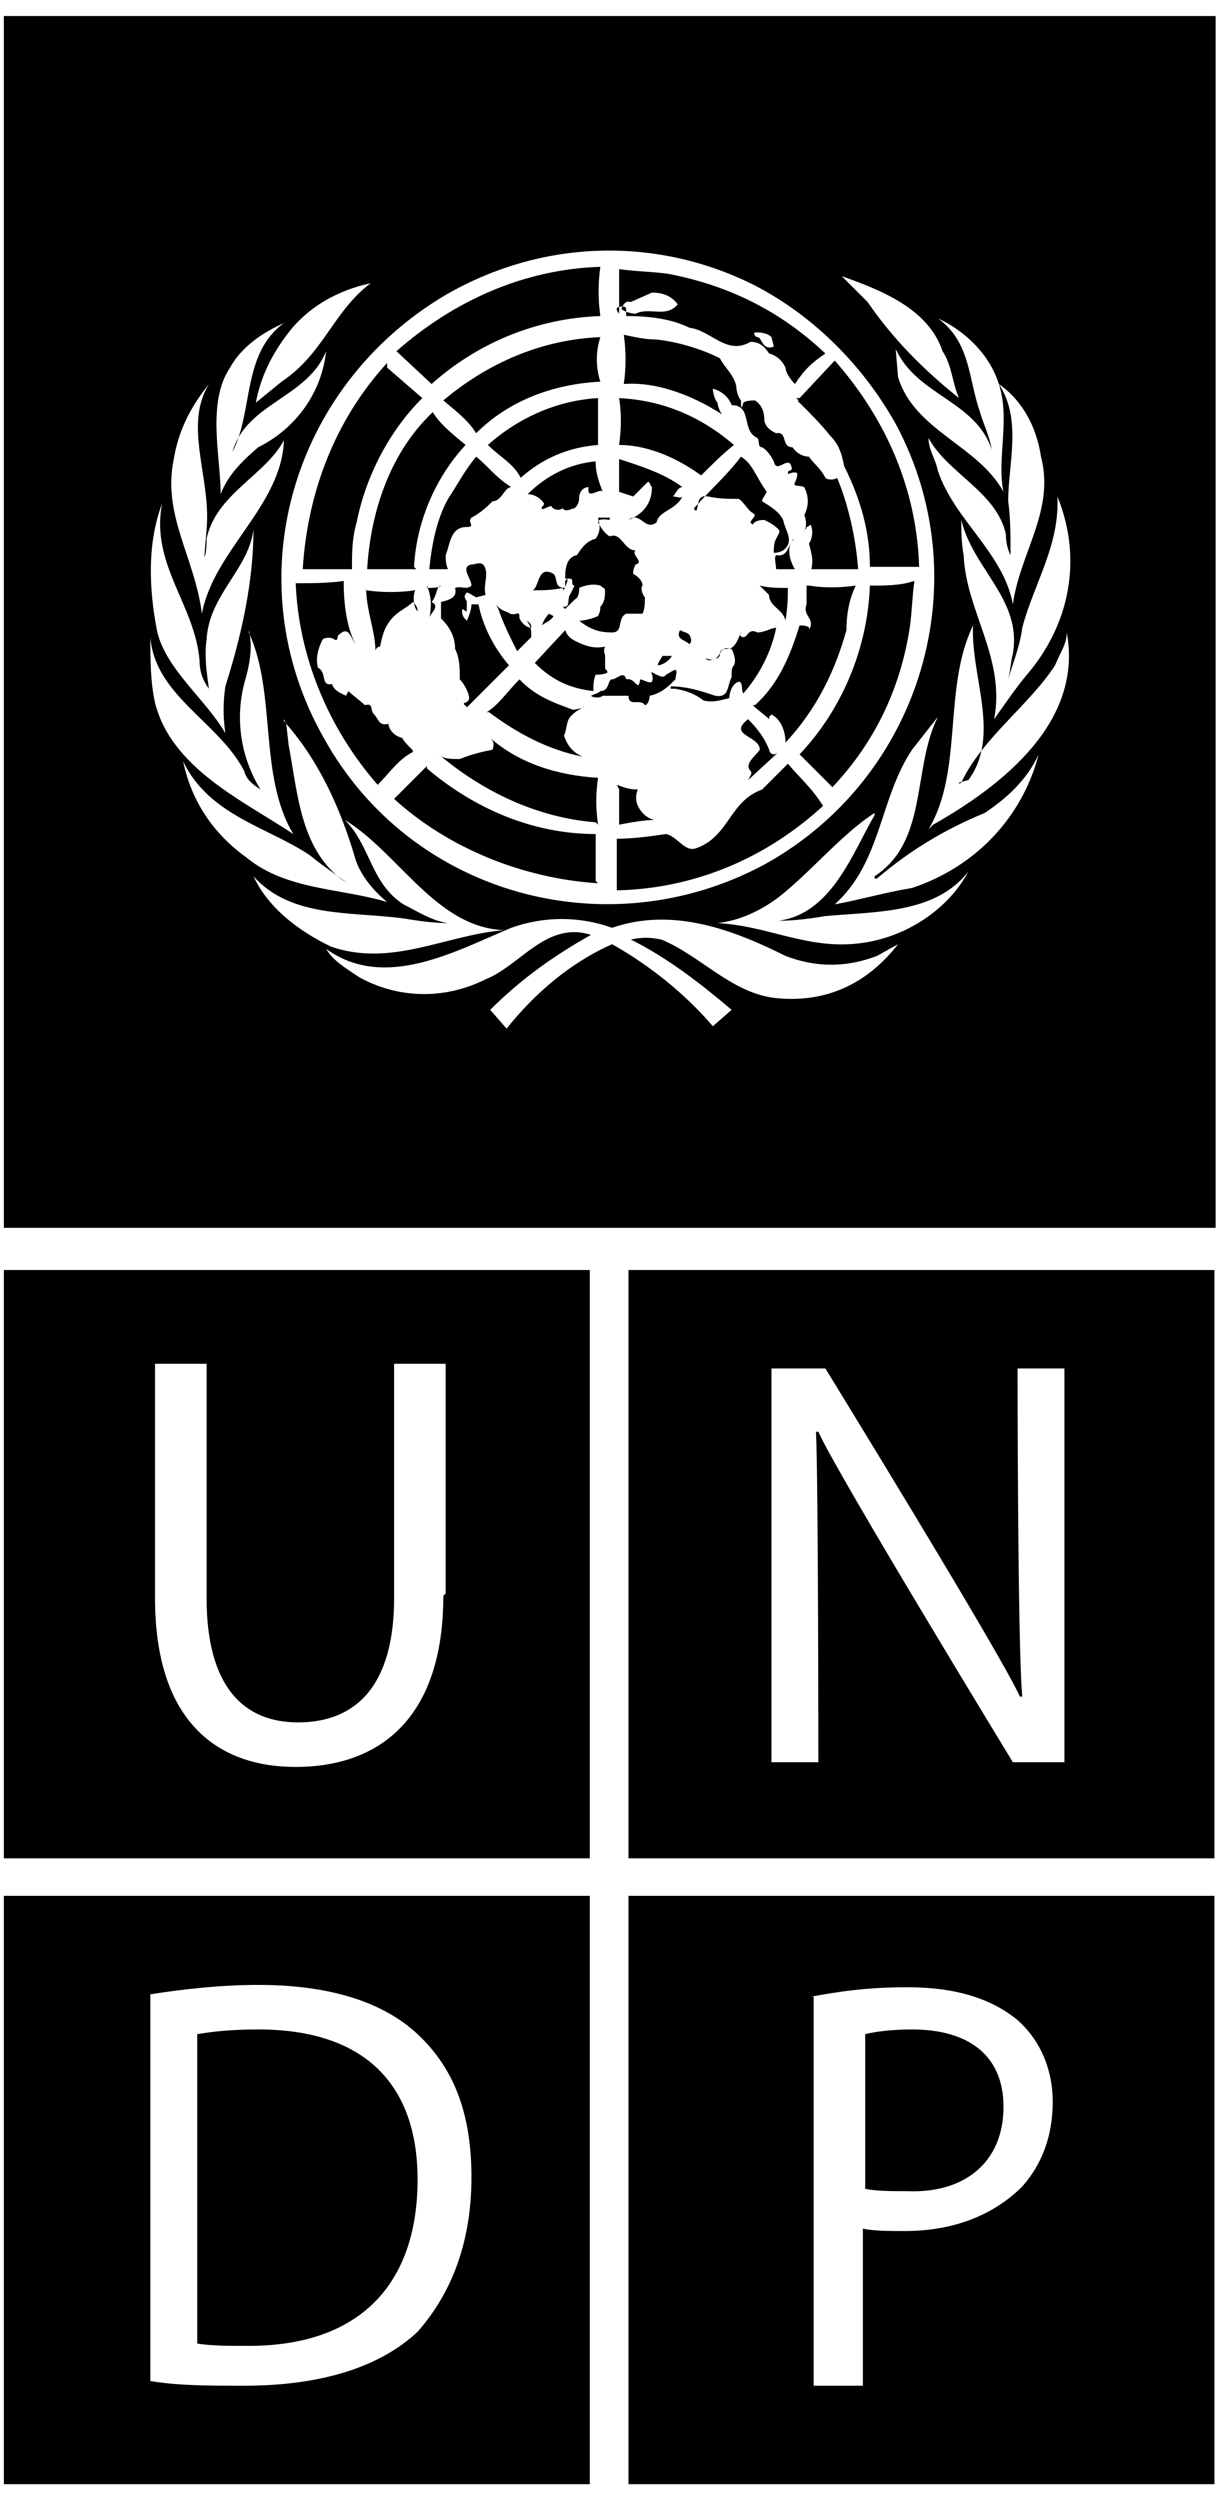 <?xml version="1.0" encoding="UTF-8"?>
<svg xmlns="http://www.w3.org/2000/svg" width="47" height="96" viewBox="0 0 47 96" fill="none">
  <path fill-rule="evenodd" clip-rule="evenodd" d="M30.254 29.325C29.894 29.685 29.624 29.955 29.264 30.315C28.004 30.765 28.004 32.115 26.744 32.565C26.294 32.745 26.024 32.115 25.574 32.025C24.944 32.115 24.314 32.205 23.684 32.205V34.185H23.774C26.744 34.095 29.444 32.925 31.604 30.945C31.154 30.225 30.704 29.865 30.254 29.325Z" fill="black"></path>
  <path fill-rule="evenodd" clip-rule="evenodd" d="M30.702 24.015C30.342 25.185 29.892 26.265 28.992 27.075H28.902C29.082 27.255 29.352 27.435 29.532 27.615V27.525L29.622 27.435C29.982 27.615 30.162 28.065 30.162 28.515C31.332 27.255 32.052 25.815 32.502 24.195C32.502 23.655 32.592 23.025 32.862 22.485C32.232 22.575 31.602 22.575 31.062 22.485H30.972C30.972 22.665 30.972 22.935 30.972 23.205C30.792 23.655 31.332 23.745 31.062 24.195C31.152 24.015 30.792 24.015 30.702 24.015Z" fill="black"></path>
  <path fill-rule="evenodd" clip-rule="evenodd" d="M24.133 19.965C24.583 19.605 24.763 20.415 25.213 20.055C25.303 19.605 25.933 19.605 26.203 19.065C26.113 19.155 26.023 19.065 25.843 19.065C25.933 18.975 26.023 18.705 26.203 18.705C25.483 18.165 24.583 17.895 23.773 17.625V18.885L24.313 19.065C24.493 18.885 24.673 18.705 24.853 18.525C24.943 18.435 24.943 18.615 25.033 18.705C25.033 19.425 24.583 19.785 24.133 19.965Z" fill="black"></path>
  <path fill-rule="evenodd" clip-rule="evenodd" d="M30.432 20.775C30.252 20.955 30.252 21.405 29.802 21.315C29.712 21.405 29.802 21.675 29.802 21.855H30.522C30.252 21.405 30.252 20.955 30.432 20.775C30.522 20.685 30.432 20.685 30.432 20.775Z" fill="black"></path>
  <path fill-rule="evenodd" clip-rule="evenodd" d="M28.452 17.535C27.912 18.255 27.192 18.885 26.652 19.515C26.652 19.605 26.742 19.605 26.742 19.605C26.832 19.425 26.742 18.975 27.192 19.065C27.642 19.155 27.912 19.155 28.362 19.155C28.542 19.245 28.722 19.605 28.902 19.695C29.082 19.785 28.902 19.875 28.812 20.055L28.902 20.145C28.992 19.965 29.262 19.965 29.352 19.965C29.532 20.055 29.712 20.145 29.892 20.325C29.982 20.415 29.892 20.505 29.802 20.685C29.712 20.865 29.712 21.045 29.712 21.225C29.802 21.225 29.892 21.225 30.072 21.135C30.522 20.775 30.162 20.415 30.072 19.965C29.892 19.605 29.532 19.425 29.262 19.245C29.262 19.155 29.352 19.065 29.442 18.885C28.992 18.255 28.902 17.805 28.452 17.535Z" fill="black"></path>
  <path fill-rule="evenodd" clip-rule="evenodd" d="M26.923 18.255C27.373 17.805 27.733 17.445 28.183 17.085C26.923 16.005 25.483 15.375 23.773 15.285C23.863 15.825 23.863 16.455 23.773 17.085C24.808 17.085 25.933 17.535 26.923 18.255Z" fill="black"></path>
  <path fill-rule="evenodd" clip-rule="evenodd" d="M26.472 24.735C26.562 24.645 26.562 24.555 26.472 24.375C26.382 24.285 26.292 24.285 26.112 24.195C25.932 24.555 26.292 24.555 26.472 24.735Z" fill="black"></path>
  <path fill-rule="evenodd" clip-rule="evenodd" d="M25.258 25.545C25.438 25.545 25.708 25.365 25.798 25.185C25.708 25.185 25.618 25.185 25.438 25.185C25.393 25.275 25.258 25.455 25.258 25.545Z" fill="black"></path>
  <path fill-rule="evenodd" clip-rule="evenodd" d="M23.774 31.665C24.224 31.575 24.764 31.485 25.124 31.485C24.764 31.395 24.584 31.125 24.494 30.945C24.404 30.765 24.404 30.495 24.494 30.315C24.134 30.315 23.954 30.225 23.684 30.135L23.774 30.315C23.774 30.225 23.774 31.665 23.774 31.665Z" fill="black"></path>
  <path fill-rule="evenodd" clip-rule="evenodd" d="M27.102 25.275C27.192 25.455 27.462 25.275 27.552 25.275C27.642 25.185 27.642 25.185 27.642 25.095C27.642 25.005 27.732 24.915 27.822 24.915H28.002C27.552 24.735 27.732 25.545 27.102 25.275Z" fill="black"></path>
  <path fill-rule="evenodd" clip-rule="evenodd" d="M30.252 22.575C29.892 22.575 29.532 22.575 29.172 22.485L29.532 22.845C29.532 23.295 30.072 23.385 30.162 23.835C30.252 23.295 30.252 22.845 30.252 22.575Z" fill="black"></path>
  <path fill-rule="evenodd" clip-rule="evenodd" d="M25.934 26.445C26.384 26.535 26.654 26.625 27.014 26.895C27.374 26.985 27.644 26.895 28.004 26.805C28.004 26.625 28.094 26.265 28.364 26.175C28.544 26.175 28.454 26.535 28.544 26.625C29.174 25.905 29.624 25.006 29.804 24.105C29.624 24.105 29.354 24.285 29.084 24.285C28.724 24.105 28.724 24.465 28.544 24.465C28.454 24.465 28.364 24.375 28.454 24.285C28.364 24.465 28.274 24.826 28.004 24.916H28.094C28.184 25.096 28.274 25.366 28.184 25.546C28.094 25.636 28.094 25.726 28.094 25.995C27.914 26.355 28.004 26.805 27.464 26.715C26.924 26.535 26.384 26.355 25.754 26.355V26.445C25.844 26.445 25.934 26.445 25.934 26.445Z" fill="black"></path>
  <path fill-rule="evenodd" clip-rule="evenodd" d="M29.895 28.875C29.805 28.965 29.715 28.965 29.715 28.965C29.625 28.965 29.535 28.875 29.535 28.785C29.355 28.335 29.085 27.975 28.725 27.615C27.915 28.245 29.175 28.245 29.175 28.785C29.085 28.965 28.545 29.325 28.815 29.595C28.905 29.685 28.815 29.775 28.725 29.955L29.895 28.875Z" fill="black"></path>
  <path fill-rule="evenodd" clip-rule="evenodd" d="M16.934 22.485C16.845 22.575 16.575 22.575 16.395 22.575V22.485C16.575 22.935 16.575 23.295 16.485 23.745C16.485 23.565 16.934 23.295 16.575 23.115C16.799 22.845 16.755 22.485 16.934 22.485Z" fill="black"></path>
  <path fill-rule="evenodd" clip-rule="evenodd" d="M18.824 28.335C18.914 28.425 19.004 28.515 18.914 28.785C18.464 28.875 18.104 28.965 17.654 29.145C17.294 29.145 17.024 29.145 16.844 28.965C18.554 30.405 20.624 31.395 22.874 31.575L22.964 31.666C22.874 31.035 22.874 30.495 22.964 29.866C21.434 29.776 19.949 29.325 18.824 28.335Z" fill="black"></path>
  <path fill-rule="evenodd" clip-rule="evenodd" d="M24.135 26.715C24.135 27.165 24.585 26.805 24.765 27.075C24.855 27.075 24.945 26.895 24.945 26.715C25.395 26.625 25.665 26.355 25.935 26.085C25.935 25.995 26.025 25.725 25.935 25.725C25.845 25.725 25.755 25.815 25.575 25.905C25.485 26.085 25.215 25.905 25.035 25.815C24.945 25.725 25.125 25.995 25.035 26.175C24.945 26.265 24.675 26.085 24.585 26.085C24.495 26.625 24.405 25.995 24.045 26.085C23.955 25.725 23.685 26.085 23.505 26.085C23.325 26.085 23.415 26.535 23.055 26.535C22.965 26.625 22.875 26.625 22.695 26.715C22.785 26.805 23.055 26.805 23.145 26.715C23.55 26.715 23.955 26.715 24.135 26.715Z" fill="black"></path>
  <path fill-rule="evenodd" clip-rule="evenodd" d="M22.785 26.535C22.785 26.355 22.785 26.085 22.875 25.905C22.965 25.905 23.235 25.905 23.325 25.815C23.325 25.725 23.235 25.725 23.235 25.635C23.235 25.545 23.235 25.275 23.235 25.185C23.235 25.095 23.145 25.005 23.235 24.825C22.875 24.915 22.515 24.825 22.155 24.645C21.975 24.555 21.795 24.465 21.705 24.195L20.535 25.455C21.255 26.175 21.975 26.445 22.785 26.535Z" fill="black"></path>
  <path fill-rule="evenodd" clip-rule="evenodd" d="M20.805 24.015C20.895 23.925 21.165 23.835 21.255 23.655L21.075 23.565C20.85 23.835 20.85 23.925 20.805 24.015Z" fill="black"></path>
  <path fill-rule="evenodd" clip-rule="evenodd" d="M15.447 28.335C15.087 28.245 14.907 27.975 14.907 27.705C14.907 27.705 14.907 27.705 14.907 27.795C14.547 27.885 14.547 27.615 14.367 27.435C14.187 27.255 14.367 26.985 14.007 27.075C13.827 26.895 13.557 26.715 13.377 26.535L13.287 26.715C13.107 26.625 12.837 26.535 12.747 26.265C12.297 26.355 12.567 25.815 12.207 25.635C12.117 25.275 12.207 24.915 12.387 24.555C12.477 24.465 12.747 24.465 12.837 24.555C13.017 24.645 12.927 24.375 13.017 24.375C13.377 24.015 13.467 24.465 13.647 24.735C13.287 24.015 13.197 23.115 13.197 22.305C12.612 22.395 11.937 22.395 11.352 22.395V22.305C11.442 25.185 12.612 27.975 14.502 30.135C14.952 29.685 15.312 29.145 15.852 28.875C15.897 28.785 15.582 28.605 15.447 28.335Z" fill="black"></path>
  <path fill-rule="evenodd" clip-rule="evenodd" d="M19.948 26.085C19.497 26.535 19.137 27.076 18.688 27.346H18.777C19.858 28.155 21.027 28.785 22.378 29.055C21.927 28.875 21.747 28.515 21.657 28.245C21.747 28.066 21.747 27.796 21.837 27.616C21.927 27.436 22.288 27.166 22.468 27.166L22.017 27.256C21.253 26.985 20.532 26.715 19.948 26.085Z" fill="black"></path>
  <path fill-rule="evenodd" clip-rule="evenodd" d="M17.474 22.575C17.564 22.935 17.294 23.025 16.934 23.115C16.934 23.295 16.934 23.565 16.934 23.745C17.294 24.105 17.474 24.465 17.474 24.915C17.654 25.275 17.654 25.635 17.654 26.085C17.834 26.265 18.014 26.625 18.014 26.805C18.014 26.895 17.924 26.985 17.834 26.985C17.744 27.075 17.924 27.075 17.924 27.165L19.544 25.545C19.004 24.915 18.554 24.105 18.374 23.205H18.104C18.104 23.385 18.014 23.655 17.924 23.835C17.834 23.745 17.744 23.655 17.744 23.475C17.744 23.295 17.834 23.475 17.924 23.475C17.924 23.385 17.924 23.295 17.924 23.115C17.924 23.025 17.744 22.935 17.924 22.755C18.014 22.755 18.104 22.845 18.284 22.935L18.644 22.845C18.554 22.485 18.734 22.125 18.644 21.855C18.554 21.495 18.284 21.675 18.104 21.675C17.654 21.765 18.104 22.215 18.104 22.485C17.924 22.665 17.699 22.485 17.474 22.575Z" fill="black"></path>
  <path fill-rule="evenodd" clip-rule="evenodd" d="M14.055 22.485C14.055 23.475 14.415 24.195 14.415 25.005C14.415 24.915 14.505 24.825 14.595 24.825C14.685 24.375 14.775 24.015 15.135 23.655C15.315 23.475 15.675 23.295 15.855 23.115C15.945 23.205 16.035 23.295 16.035 23.475C15.855 23.295 15.855 22.845 15.945 22.665C15.315 22.755 14.685 22.755 14.055 22.665V22.485Z" fill="black"></path>
  <path fill-rule="evenodd" clip-rule="evenodd" d="M22.873 32.025C20.443 32.025 18.193 31.035 16.393 29.505V29.415L15.133 30.675C17.203 32.565 20.083 33.735 22.963 33.915L22.873 33.825C22.873 33.195 22.873 32.565 22.873 32.025Z" fill="black"></path>
  <path fill-rule="evenodd" clip-rule="evenodd" d="M14.098 21.855C14.728 21.855 15.358 21.855 15.988 21.855L15.898 21.765C15.988 20.055 16.708 18.345 17.878 17.085C17.338 16.635 16.888 16.275 16.618 15.825C14.998 17.355 14.233 19.605 14.098 21.855Z" fill="black"></path>
  <path fill-rule="evenodd" clip-rule="evenodd" d="M23.053 12.945C20.803 13.035 18.733 13.935 17.023 15.375C17.563 15.825 18.013 16.185 18.283 16.635C19.543 15.375 21.253 14.745 23.053 14.655C22.873 14.115 22.873 13.485 23.053 12.945Z" fill="black"></path>
  <path fill-rule="evenodd" clip-rule="evenodd" d="M20.397 24.105C20.217 24.105 20.037 23.925 19.947 23.745C19.947 23.385 19.857 23.655 19.587 23.565C19.497 23.475 19.227 23.475 19.047 23.205L19.137 23.385C19.317 23.925 19.587 24.465 19.857 25.005L20.397 24.465C20.397 24.375 20.397 24.375 20.397 24.285C20.397 24.105 20.307 23.925 20.217 23.835C20.397 23.925 20.397 24.015 20.397 24.105Z" fill="black"></path>
  <path fill-rule="evenodd" clip-rule="evenodd" d="M18.284 17.535C17.834 18.075 17.564 18.615 17.204 19.155C16.754 19.965 16.574 20.955 16.484 21.855H17.204C17.114 21.675 17.114 21.495 17.114 21.315C17.294 20.865 17.294 20.235 17.924 20.235C18.284 20.235 17.924 20.055 18.104 19.875C18.464 19.695 18.734 19.425 18.914 19.245C19.274 19.245 19.364 18.705 19.634 18.705C19.049 18.345 18.734 17.895 18.284 17.535Z" fill="black"></path>
  <path fill-rule="evenodd" clip-rule="evenodd" d="M22.872 17.715C21.882 17.805 20.982 18.255 20.262 18.975C20.442 18.975 20.712 19.065 20.892 19.335C20.892 19.425 20.802 19.425 20.802 19.515C20.802 19.605 20.892 19.515 21.162 19.425C21.252 19.605 21.522 19.605 21.612 19.515C21.702 19.695 21.972 19.515 22.062 19.515C22.152 19.425 22.242 19.335 22.242 19.065C22.242 18.975 22.332 18.705 22.602 18.705C22.512 19.245 23.052 18.705 23.142 18.885C23.052 18.615 22.872 18.255 22.872 17.715Z" fill="black"></path>
  <path fill-rule="evenodd" clip-rule="evenodd" d="M22.873 20.685C22.513 20.775 22.333 21.045 22.153 21.315C21.703 21.405 21.703 21.945 21.703 22.215C21.703 22.215 21.703 22.215 21.793 22.215C21.883 22.215 21.973 22.215 21.973 22.305C21.973 22.395 21.973 22.485 22.063 22.485L21.883 22.845C21.793 22.935 21.883 23.295 21.703 23.295C21.703 23.295 21.703 23.295 21.613 23.295L21.703 23.385C21.793 23.295 21.883 23.205 22.063 23.025C22.243 22.935 22.243 22.665 22.243 22.575C22.423 22.485 22.783 22.395 23.053 22.485C23.143 22.575 23.233 22.575 23.233 22.665C23.233 22.845 23.233 23.115 23.053 23.295C23.053 23.385 23.053 23.475 22.963 23.655C22.783 23.745 22.423 23.835 22.243 23.835C22.693 24.195 23.053 24.285 23.503 24.285C23.953 24.285 23.683 23.745 24.043 23.565C24.223 23.565 24.493 23.565 24.673 23.565C24.763 23.385 24.763 23.115 24.763 22.935C24.673 22.845 24.583 22.575 24.673 22.485C24.673 22.305 24.493 22.125 24.313 22.035C24.313 21.945 24.313 21.855 24.403 21.675C24.763 21.585 24.223 21.315 24.403 21.135C23.953 21.135 23.863 20.415 23.413 20.595C23.233 20.505 23.053 20.235 22.963 20.055C22.963 19.875 23.413 19.965 23.413 19.965V19.875C23.323 19.875 23.053 19.875 22.963 19.875C23.053 20.235 23.053 20.415 22.873 20.685Z" fill="black"></path>
  <path fill-rule="evenodd" clip-rule="evenodd" d="M18.734 17.085C19.184 17.535 19.724 17.805 19.994 18.345C20.804 17.625 21.794 17.175 22.964 17.085C22.964 16.455 22.964 15.825 22.964 15.285C21.434 15.375 19.949 16.005 18.734 17.085Z" fill="black"></path>
  <path fill-rule="evenodd" clip-rule="evenodd" d="M21.255 22.035C20.625 21.675 20.715 22.575 20.445 22.665C20.895 22.665 21.165 22.665 21.615 22.575V22.665L21.705 22.575C21.255 22.575 21.435 22.215 21.255 22.035Z" fill="black"></path>
  <path fill-rule="evenodd" clip-rule="evenodd" d="M21.703 22.575C21.703 22.485 21.793 22.395 21.793 22.215L21.703 22.305C21.703 22.485 21.703 22.485 21.703 22.575Z" fill="black"></path>
  <path fill-rule="evenodd" clip-rule="evenodd" d="M23.053 12.135C22.963 11.505 22.963 10.875 23.053 10.245C20.173 10.335 17.473 11.505 15.223 13.485L16.573 14.745C18.283 13.215 20.533 12.225 23.053 12.135Z" fill="black"></path>
  <path fill-rule="evenodd" clip-rule="evenodd" d="M11.625 21.855H13.515C13.515 21.225 13.515 20.685 13.695 20.055C14.055 18.255 14.955 16.545 16.215 15.285L14.865 14.115V13.935C12.885 16.095 11.805 18.885 11.625 21.855Z" fill="black"></path>
  <path fill-rule="evenodd" clip-rule="evenodd" d="M0.148 0.615V47.145H46.678V0.615H0.148ZM40.603 19.065C41.593 21.495 41.053 24.015 39.433 25.905C38.983 26.445 38.623 26.985 38.173 27.615C38.623 25.275 37.093 23.475 37.003 21.315C36.913 20.865 36.913 20.325 36.913 19.965C37.363 21.855 39.253 23.025 38.893 25.095C38.803 25.455 38.803 25.725 38.713 26.085C38.893 25.455 39.163 24.825 39.253 24.105C39.703 22.395 40.693 20.955 40.603 19.065ZM39.973 17.535C40.513 19.605 39.163 21.225 38.893 23.205C38.533 21.225 36.643 19.965 36.013 18.075C35.923 17.625 35.653 17.265 35.653 16.815C36.373 18.165 38.263 18.885 38.623 20.505C38.623 20.865 38.713 21.135 38.803 21.315C38.803 20.595 38.803 19.875 38.713 19.245C38.713 17.805 39.253 16.095 38.353 14.745C39.253 15.375 39.793 16.365 39.973 17.535ZM38.353 14.745C38.803 16.095 38.263 17.625 38.533 18.885C37.543 17.085 35.113 16.545 34.483 14.475L34.393 13.395C35.203 15.195 37.453 15.375 38.083 17.265C37.993 16.725 37.723 16.185 37.633 15.825C37.183 14.565 37.273 13.125 36.013 12.225C37.003 12.675 37.993 13.575 38.353 14.745ZM36.193 13.485C36.553 14.025 36.553 14.655 36.823 15.285C35.473 14.205 34.303 13.035 33.313 11.595L32.323 10.605C33.853 11.145 35.653 11.865 36.193 13.485ZM28.993 10.965C31.243 12.135 33.133 14.025 34.393 16.275C37.633 22.305 35.383 29.865 29.353 33.195C23.323 36.435 15.763 34.365 12.433 28.335C9.013 22.305 11.173 14.835 17.113 11.325C20.848 9.165 25.258 9.075 28.993 10.965ZM14.233 10.875C12.793 11.955 12.433 13.575 10.813 14.655L9.823 15.465C10.003 14.475 10.453 13.575 11.083 12.765C11.848 11.775 12.973 11.145 14.233 10.875ZM8.833 14.115C9.283 13.305 10.093 12.765 10.903 12.405C9.283 13.575 9.733 15.825 8.923 17.355C9.463 15.465 11.803 15.285 12.523 13.485C12.343 15.105 11.353 16.455 9.913 17.175C9.283 17.715 8.743 18.255 8.473 18.975C8.473 17.535 7.933 15.465 8.833 14.115ZM6.673 17.625C6.853 16.545 7.303 15.645 8.023 14.745C7.033 16.365 8.113 18.345 7.933 20.325L7.843 21.405C7.933 21.225 7.933 20.865 7.933 20.685C8.293 18.975 10.183 18.255 10.903 16.905C10.813 19.425 8.203 21.135 7.753 23.565C7.483 21.405 6.223 19.785 6.673 17.625ZM6.223 19.335C5.773 21.675 7.483 23.205 7.663 25.365C7.663 25.725 7.753 26.085 8.023 26.445C7.933 25.815 7.843 25.185 7.933 24.555C8.023 22.845 9.553 21.855 9.733 20.325C9.733 22.305 9.283 24.375 8.653 26.355C8.563 26.985 8.563 27.525 8.653 28.155C7.933 26.895 6.403 25.725 6.043 24.285C5.683 22.485 5.683 20.775 6.223 19.335ZM5.773 24.465C5.953 26.715 8.383 27.705 9.373 29.595C9.463 29.955 9.733 30.135 10.003 30.315C9.283 29.145 9.013 27.705 9.373 26.265C9.553 25.635 9.733 24.915 9.553 24.195C9.553 24.195 9.553 24.195 9.553 24.285C10.633 26.625 9.913 29.775 11.263 32.025C9.373 30.765 6.583 29.505 5.953 26.985C5.773 26.175 5.773 25.275 5.773 24.465ZM7.033 29.235C8.023 31.305 10.273 31.755 11.893 32.835C12.433 33.285 12.883 33.555 13.333 33.915C11.533 32.745 11.443 30.495 11.083 28.605L10.993 27.795C10.993 27.795 10.993 27.705 10.903 27.705V27.615L10.993 27.795C12.253 29.235 13.063 31.035 13.603 32.835C13.783 33.555 14.323 34.185 14.863 34.635C13.063 34.095 10.993 34.185 9.463 32.925C8.203 32.025 7.348 30.765 7.033 29.235ZM9.733 33.645C11.173 35.265 13.513 34.995 15.493 35.265C16.033 35.355 16.663 35.445 17.203 35.445C16.573 35.355 16.033 34.995 15.493 34.725C14.233 33.915 14.233 32.475 13.243 31.485C15.313 32.745 16.753 35.625 19.363 35.715C17.113 35.895 15.043 37.155 12.703 36.345C11.398 35.715 10.273 34.815 9.733 33.645ZM29.803 38.325C28.093 38.145 26.923 36.705 25.393 36.075C24.943 35.985 24.673 35.985 24.223 36.075C25.663 36.795 26.923 37.785 28.093 38.775L27.373 39.405C26.293 38.145 24.943 37.065 23.503 36.255C21.883 36.975 20.533 38.145 19.453 39.495L18.823 38.775C19.993 37.605 21.253 36.705 22.693 35.895C20.983 35.355 19.993 37.065 18.643 37.605C17.023 38.415 15.223 38.325 13.783 37.515C13.243 37.155 12.793 36.885 12.523 36.435C14.773 38.055 17.473 36.525 19.633 35.625C20.893 35.175 22.243 35.175 23.503 35.625C25.843 34.815 28.183 35.715 30.163 36.705C31.333 37.155 32.503 37.155 33.673 36.705L34.483 36.255C33.223 37.875 31.603 38.505 29.803 38.325ZM32.593 36.255C30.793 36.345 29.353 35.535 27.553 35.445C28.363 35.355 29.173 34.995 29.893 34.455C31.153 33.465 32.323 32.025 33.583 31.215V31.305C32.773 32.655 31.963 35.085 29.893 35.355C30.523 35.355 31.153 35.265 31.693 35.175C33.673 34.995 35.923 35.085 37.183 33.465C36.373 34.995 34.573 36.165 32.593 36.255ZM35.023 34.095C33.943 34.275 33.043 34.545 32.053 34.725C33.853 33.105 33.763 30.675 35.023 28.785L36.013 27.525C35.023 29.505 35.653 32.295 33.583 33.645V33.735H33.673C34.933 32.655 36.283 31.845 37.813 31.215C38.623 30.675 39.433 29.955 39.883 28.965C39.253 31.395 37.453 33.285 35.023 34.095ZM35.833 31.665L35.653 31.845C37.003 29.595 36.193 26.445 37.363 24.015C37.273 25.995 38.443 28.245 37.183 29.955L36.823 30.045C36.823 30.135 36.913 30.045 36.913 30.045C37.723 28.335 39.523 27.075 40.513 25.545C40.693 25.095 40.963 24.735 40.963 24.285C41.593 27.705 38.533 30.135 35.833 31.665Z" fill="black"></path>
  <path fill-rule="evenodd" clip-rule="evenodd" d="M30.523 15.285C30.703 15.285 30.613 15.465 30.703 15.465C31.153 15.915 31.513 16.275 31.873 16.725C32.233 17.085 32.323 17.445 32.413 17.895C33.043 19.155 33.403 20.415 33.403 21.765C34.033 21.765 34.663 21.765 35.293 21.765C35.203 18.795 34.033 16.095 32.053 13.845L30.703 15.285H30.523Z" fill="black"></path>
  <path fill-rule="evenodd" clip-rule="evenodd" d="M33.403 22.485C33.313 24.915 32.323 27.255 30.703 28.965C31.153 29.415 31.693 29.955 31.963 30.225C33.583 28.515 34.573 26.445 34.933 24.105C35.023 23.475 35.023 22.935 35.113 22.305C34.573 22.485 34.033 22.485 33.403 22.485Z" fill="black"></path>
  <path fill-rule="evenodd" clip-rule="evenodd" d="M23.954 11.775C24.044 11.775 24.044 11.866 24.044 11.956C24.044 12.046 24.044 12.045 24.044 12.135C24.854 12.135 25.754 12.225 26.474 12.585C27.284 12.675 27.914 13.665 28.814 13.126C29.174 13.126 29.354 13.306 29.534 13.575C29.894 13.665 30.074 13.935 30.164 14.115C30.164 14.295 30.344 14.566 30.524 14.745C30.884 14.206 31.154 13.935 31.694 13.575C29.984 11.956 28.004 10.965 25.664 10.515C25.034 10.425 24.404 10.425 23.774 10.335C23.774 10.875 23.774 11.505 23.774 12.046C23.549 11.775 23.774 11.775 23.954 11.775ZM28.994 12.765C29.174 12.765 29.444 12.765 29.624 12.945L29.714 13.306C29.264 13.486 29.264 12.945 29.084 12.945C28.994 12.945 28.904 12.765 28.994 12.765ZM24.224 11.595L25.034 11.235C25.394 11.235 25.754 11.325 26.024 11.685C25.574 12.225 24.944 11.775 24.404 12.046C24.224 12.046 23.954 11.955 23.864 11.865C23.999 11.505 24.134 11.595 24.224 11.595Z" fill="black"></path>
  <path fill-rule="evenodd" clip-rule="evenodd" d="M27.733 15.915C27.643 15.825 27.553 15.556 27.553 15.466C27.463 15.376 27.373 15.105 27.373 14.925C27.733 15.015 28.003 15.286 28.093 15.556C28.903 15.556 28.453 16.546 29.083 16.816C29.173 16.905 29.083 17.175 29.263 17.175C29.443 17.265 29.623 17.535 29.713 17.715C29.803 18.166 30.163 17.625 30.343 17.805C30.523 18.166 30.253 17.985 30.253 18.166C30.253 18.256 30.433 18.076 30.613 18.166C30.613 18.256 30.613 18.346 30.523 18.526C30.433 18.706 30.703 18.616 30.883 18.706C31.063 19.066 31.063 19.425 30.883 19.785C30.973 19.965 30.973 20.235 30.883 20.416C30.883 20.326 30.973 20.326 30.973 20.235C31.063 20.235 31.153 20.055 31.153 20.235C31.243 20.416 31.153 20.776 31.063 20.866C31.153 21.226 31.243 21.495 31.153 21.855H32.953C32.863 20.686 32.593 19.425 32.143 18.346C32.053 18.436 31.783 18.436 31.693 18.346C31.513 17.985 31.243 17.805 31.063 17.535C30.883 17.535 30.613 17.445 30.433 17.175C29.983 17.175 30.253 16.546 29.803 16.636C29.623 16.546 29.443 16.456 29.353 16.186C29.353 15.825 29.263 15.556 28.993 15.376C28.903 15.376 28.633 15.376 28.543 15.466C28.453 15.825 28.453 15.556 28.453 15.376C28.363 15.286 28.273 15.015 28.273 14.835C28.183 14.386 27.823 14.116 27.643 13.755C26.923 13.396 26.023 13.126 25.213 13.036C24.763 13.036 24.403 12.945 23.953 12.855C24.043 13.486 24.043 14.116 23.953 14.745C25.123 14.655 26.473 15.105 27.733 15.915Z" fill="black"></path>
  <path fill-rule="evenodd" clip-rule="evenodd" d="M24.133 71.355H46.633V48.765H24.133V71.355ZM29.623 52.545H31.693C31.693 52.545 38.443 63.525 39.163 65.145H39.253C39.073 63.165 39.073 52.545 39.073 52.545H40.873V67.665H38.893C38.893 67.665 32.143 56.595 31.423 54.975H31.333C31.423 56.865 31.423 67.665 31.423 67.665H29.623V52.545Z" fill="black"></path>
  <path fill-rule="evenodd" clip-rule="evenodd" d="M22.648 48.765H0.148V71.355H22.648V48.765ZM17.023 61.275C17.023 65.955 14.593 67.845 11.353 67.845C8.293 67.845 5.953 66.045 5.953 61.365V52.365H7.933V61.365C7.933 64.785 9.373 66.135 11.443 66.135C13.693 66.135 15.133 64.695 15.133 61.365V52.365H17.113V61.185L17.023 61.275Z" fill="black"></path>
  <path fill-rule="evenodd" clip-rule="evenodd" d="M24.133 95.385H46.633V72.795H24.133V95.385ZM31.153 76.665C32.143 76.485 33.223 76.305 34.843 76.305C36.733 76.305 38.083 76.755 39.073 77.565C39.883 78.285 40.423 79.365 40.423 80.715C40.423 82.065 39.973 83.145 39.253 83.955C38.173 85.035 36.643 85.665 34.753 85.665C34.123 85.665 33.583 85.665 33.133 85.575V91.605H31.243V76.665H31.153Z" fill="black"></path>
  <path fill-rule="evenodd" clip-rule="evenodd" d="M38.533 80.895C38.533 78.915 37.183 77.925 35.023 77.925C34.213 77.925 33.583 78.015 33.223 78.105V84.045C33.673 84.135 34.213 84.135 34.843 84.135C37.003 84.225 38.533 83.055 38.533 80.895Z" fill="black"></path>
  <path fill-rule="evenodd" clip-rule="evenodd" d="M0.148 95.385H22.648V72.795H0.148V95.385ZM5.773 76.575C6.943 76.395 8.383 76.215 9.913 76.215C12.613 76.215 14.683 76.845 16.033 78.105C17.383 79.365 18.103 81.075 18.103 83.595C18.103 86.025 17.383 88.005 16.033 89.535C14.593 90.885 12.343 91.605 9.373 91.605C8.023 91.605 6.853 91.605 5.773 91.425V76.575Z" fill="black"></path>
  <path fill-rule="evenodd" clip-rule="evenodd" d="M16.034 83.685C16.034 80.085 14.054 77.925 9.914 77.925C8.834 77.925 8.114 78.015 7.574 78.105V89.985C8.114 90.075 8.744 90.075 9.554 90.075C13.784 90.075 16.034 87.735 16.034 83.685Z" fill="black"></path>
</svg>
